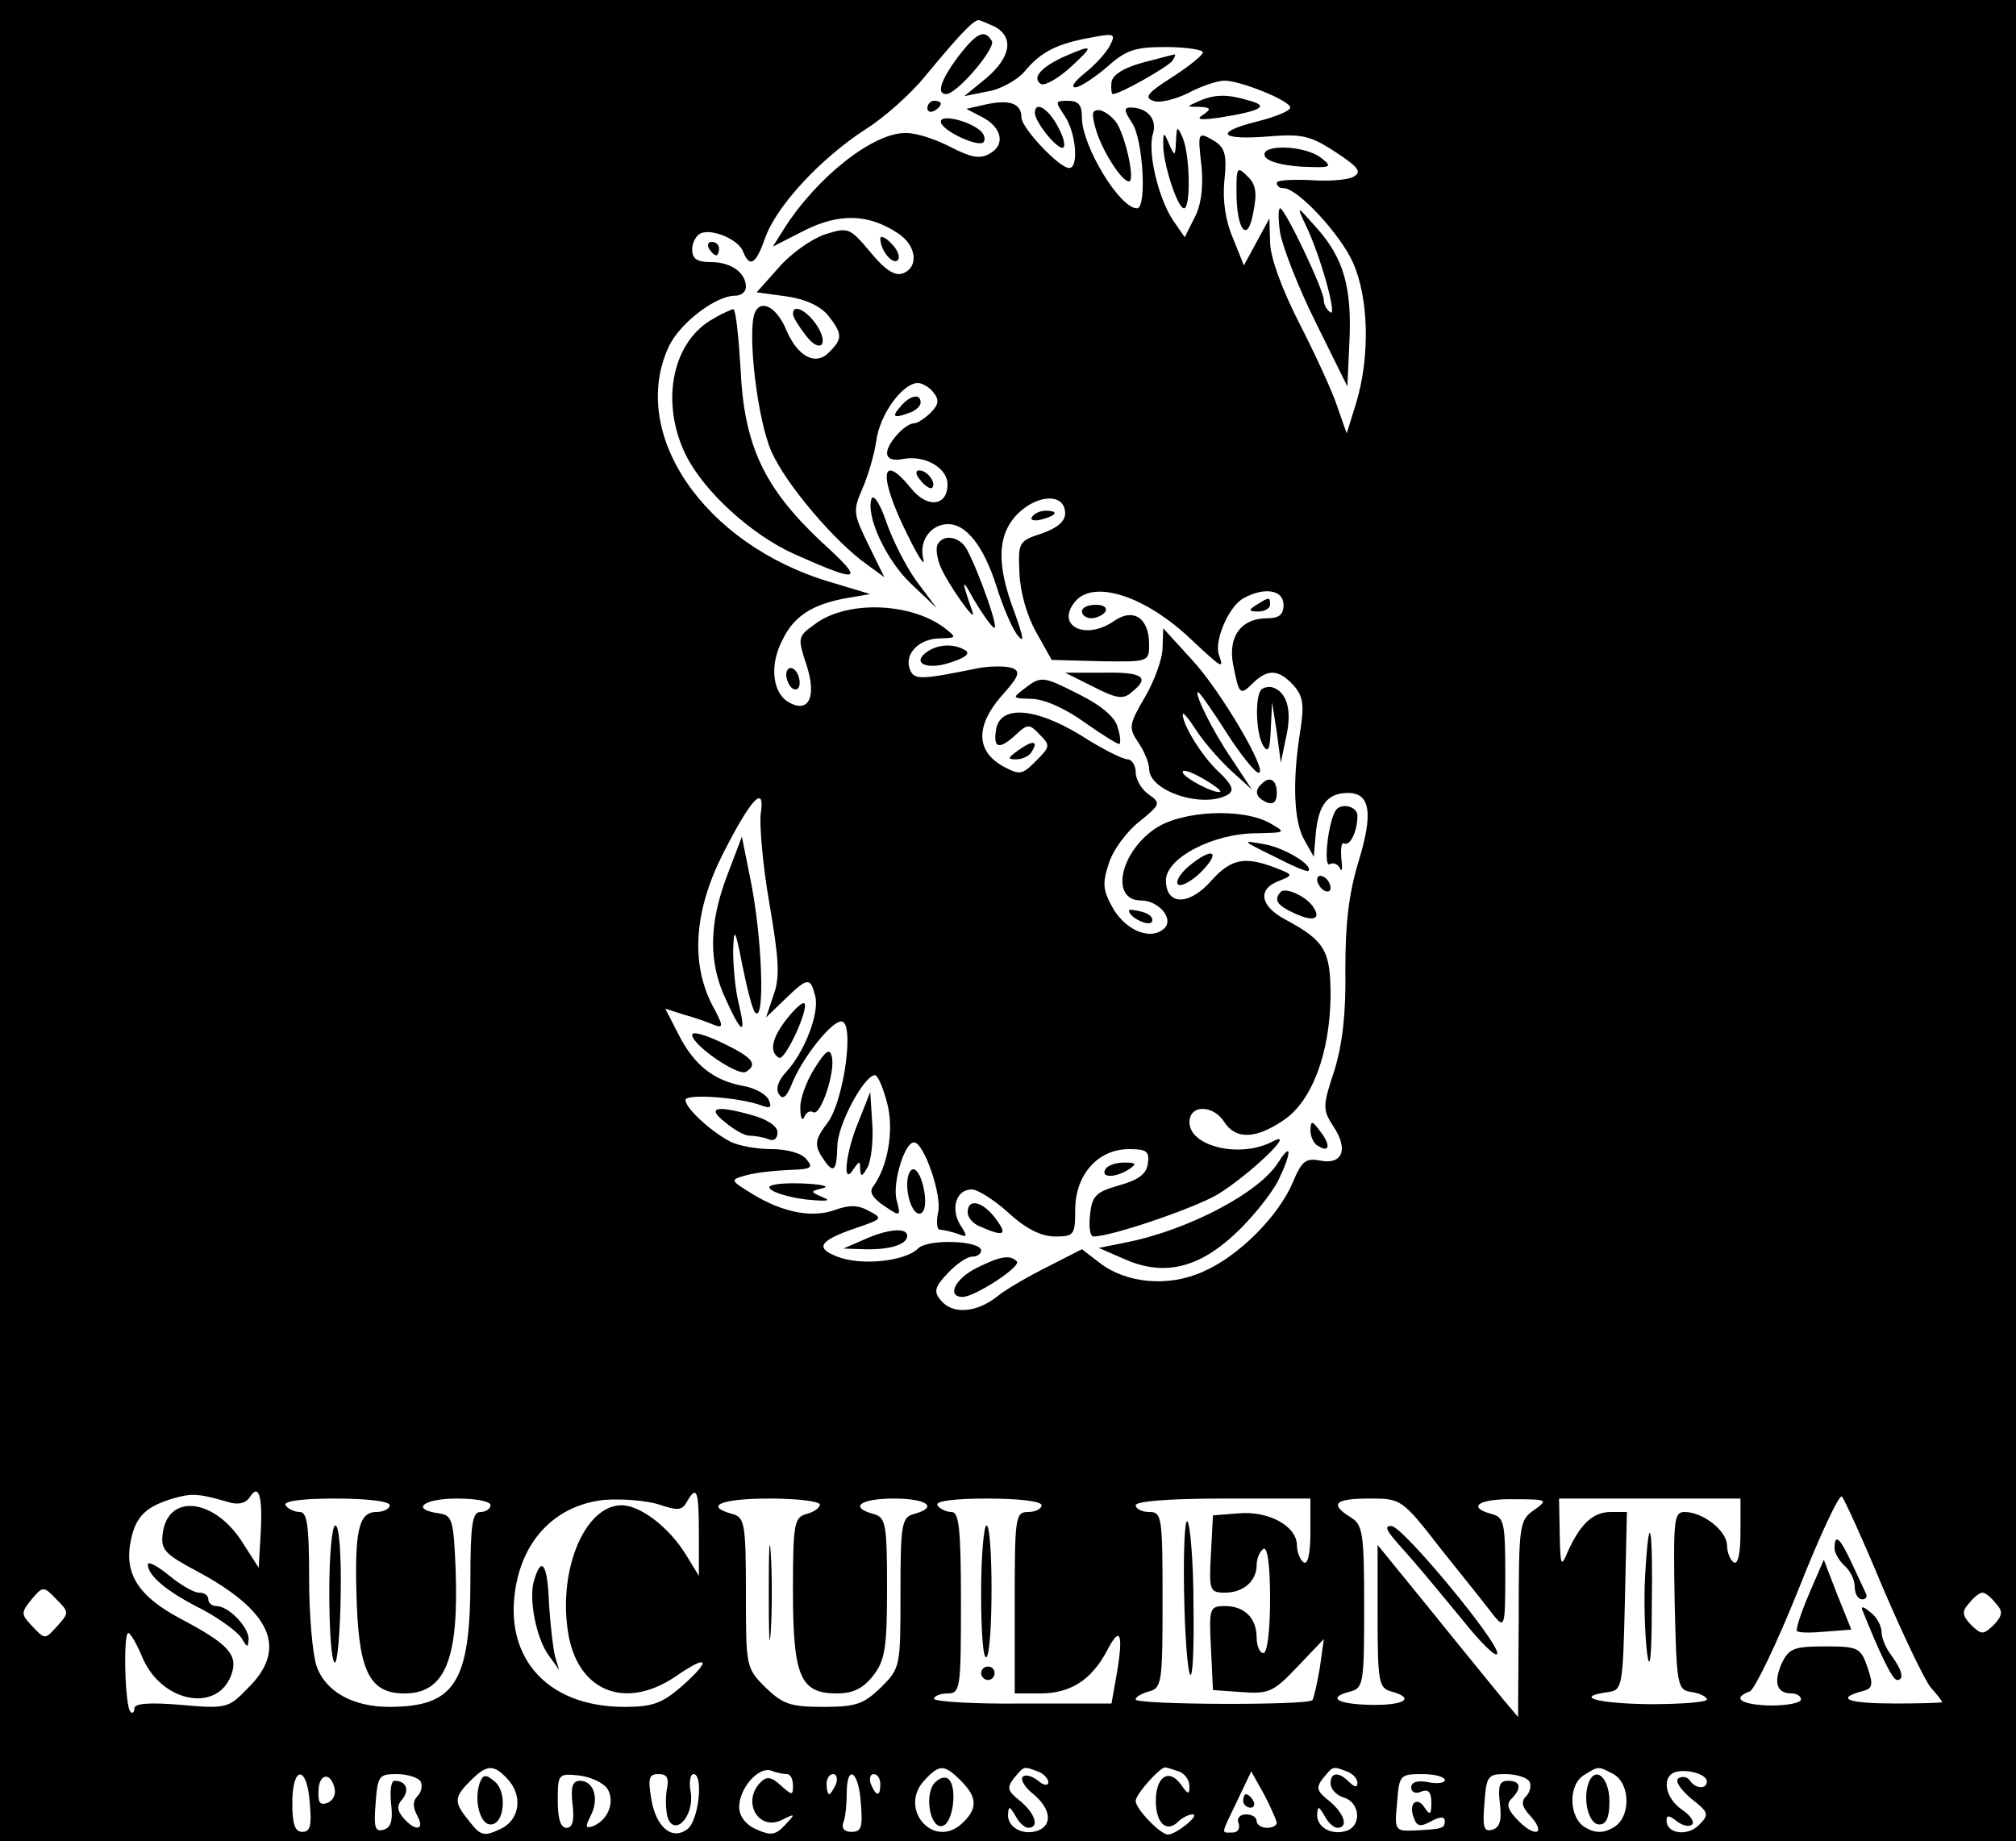 <?xml version="1.0" standalone="no"?>
<!DOCTYPE svg PUBLIC "-//W3C//DTD SVG 20010904//EN"
 "http://www.w3.org/TR/2001/REC-SVG-20010904/DTD/svg10.dtd">
<svg version="1.0" xmlns="http://www.w3.org/2000/svg"
 width="300pt" height="274pt" viewBox="0 0 300 274"
 preserveAspectRatio="xMidYMid meet">
<g transform="translate(0,274) scale(0.1,-0.1)"
fill="#000000" stroke="none">
<path d="M0 1370 l0 -1370 1500 0 1500 0 0 1370 0 1370 -1500 0 -1500 0 0
-1370z m1481 1330 c28 -16 23 -45 -13 -76 l-33 -27 35 7 c19 3 44 17 55 30 24
29 48 41 98 50 36 7 38 6 28 -13 -6 -11 -23 -29 -37 -40 -15 -12 -21 -21 -14
-21 7 0 28 14 47 30 29 26 42 30 88 30 30 0 55 -4 55 -8 0 -4 -21 -21 -46 -37
-36 -23 -42 -30 -28 -35 9 -4 33 2 53 12 19 10 43 18 53 18 24 0 98 -30 98
-40 0 -5 -22 -14 -50 -21 -64 -16 -55 -28 18 -22 50 4 62 1 99 -23 35 -23 40
-30 27 -37 -8 -5 -38 -7 -65 -5 -27 1 -49 0 -49 -4 0 -5 4 -8 10 -8 21 0 84
-68 103 -110 24 -53 26 -141 5 -210 l-14 -45 -14 40 c-7 22 -33 78 -57 125
-26 51 -43 98 -43 120 l-1 35 -19 -35 -19 -35 -16 40 c-11 25 -16 56 -13 86 4
37 1 48 -13 58 -27 16 -27 16 -21 -37 3 -32 -1 -59 -11 -77 l-14 -28 -18 26
c-22 34 -38 103 -29 129 6 21 -9 38 -34 38 -10 0 -9 -5 2 -22 17 -23 23 -128
8 -128 -26 0 -82 93 -82 135 0 19 -5 25 -21 25 -19 0 -19 -1 -5 -22 17 -24 22
-78 7 -78 -15 0 -71 60 -71 75 0 21 -17 27 -51 20 l-31 -7 23 -12 c30 -15 36
-42 11 -55 -14 -8 -28 -5 -57 10 -21 11 -50 21 -66 21 -48 2 -133 -65 -182
-142 l-17 -27 47 24 c52 26 95 25 139 -4 28 -18 32 -51 7 -60 -11 -4 -26 5
-48 32 -31 37 -33 37 -68 26 -20 -7 -51 -29 -68 -49 l-33 -37 44 -6 c28 -4 50
-14 62 -28 22 -28 22 -35 2 -55 -20 -21 -47 -7 -64 33 -14 34 -38 47 -47 25
-11 -30 4 -159 25 -206 21 -48 94 -134 142 -168 l26 -19 -24 49 c-22 45 -23
50 -9 82 8 18 18 51 21 72 5 39 39 86 62 86 6 0 17 -6 23 -14 9 -11 8 -18 -4
-30 -9 -9 -20 -16 -25 -16 -13 0 -40 -30 -40 -44 0 -9 9 -12 24 -9 32 6 66
-13 66 -38 0 -32 -30 -36 -54 -6 -46 57 -49 18 -6 -68 16 -33 27 -50 24 -37
-7 27 11 52 37 52 27 0 53 -33 72 -93 9 -29 23 -62 31 -72 11 -14 9 -4 -4 33
-28 73 -26 117 5 148 30 29 70 30 70 0 0 -12 -12 -22 -35 -30 -34 -11 -35 -13
-33 -58 1 -29 11 -64 25 -89 l23 -41 73 -2 c71 -1 72 -1 72 25 0 39 -23 55
-52 35 -43 -30 -88 -7 -58 29 28 33 105 8 173 -57 45 -42 49 -45 41 -23 -8 21
15 74 37 85 31 17 59 12 59 -10 0 -15 -7 -20 -24 -20 -39 0 -59 -27 -51 -69 9
-45 10 -47 30 -27 22 21 38 20 60 -4 14 -16 16 -28 10 -67 -12 -74 -10 -136 6
-163 l14 -25 3 35 c4 43 18 60 48 60 33 0 38 -30 15 -104 -14 -47 -19 -90 -19
-158 1 -65 -4 -110 -16 -150 -18 -54 -18 -59 -2 -84 23 -34 14 -58 -20 -51
-21 4 -27 -1 -40 -32 -21 -50 -80 -110 -133 -133 -52 -24 -115 -18 -155 13
l-26 20 -51 -26 c-28 -14 -63 -34 -76 -45 -31 -24 -66 -26 -83 -5 -11 13 -9
20 10 40 13 14 29 25 37 25 7 0 13 4 13 9 0 15 -79 18 -94 3 -19 -19 -85 -26
-120 -12 -34 13 -27 24 29 43 38 13 39 14 18 25 -16 9 -29 9 -49 2 -34 -13
-78 -5 -124 23 -34 21 -34 21 -10 28 14 4 42 7 64 8 33 1 37 3 26 16 -7 9 -29
15 -52 15 -22 0 -49 5 -61 11 -29 15 -67 50 -67 62 0 10 81 4 113 -8 13 -5 16
-3 11 8 -3 8 -20 18 -38 21 -44 8 -73 31 -96 76 l-20 39 28 -9 c15 -4 35 -11
44 -15 15 -6 15 -2 -3 31 -31 62 -26 138 16 222 42 83 64 107 57 61 -2 -17 3
-77 13 -134 14 -82 16 -109 6 -136 l-11 -33 28 27 c34 33 38 33 45 5 7 -25
-16 -84 -43 -113 -12 -13 -16 -25 -11 -33 6 -10 12 -4 21 19 16 37 57 89 72
89 20 0 4 -117 -20 -150 -19 -25 -20 -33 -10 -50 18 -28 23 -25 24 14 0 32 40
106 56 106 4 0 12 -18 18 -41 11 -40 1 -96 -21 -125 -6 -8 0 -17 16 -28 25
-17 26 -17 19 9 -6 25 12 85 26 85 15 0 42 -79 36 -104 -3 -14 -2 -26 3 -26 5
0 17 -3 26 -6 15 -6 15 -4 4 13 -15 25 -6 53 17 53 9 0 34 -16 55 -35 26 -24
49 -35 69 -35 28 0 30 2 30 40 0 52 34 90 80 90 26 0 31 -3 28 -22 -2 -15 -14
-24 -43 -32 -35 -10 -40 -16 -43 -44 -2 -17 0 -32 5 -32 27 0 147 41 184 62
48 29 122 100 82 79 -48 -25 -123 -7 -123 29 0 27 36 26 52 0 17 -26 47 -25
88 3 42 28 69 99 70 185 0 67 -8 82 -68 114 -37 20 -41 45 -9 57 22 9 22 9 -6
20 -45 17 -65 13 -94 -19 -33 -38 -68 -38 -68 0 0 33 70 70 135 70 44 1 44 1
20 15 -41 23 -131 19 -171 -8 -53 -36 -67 -107 -21 -107 26 0 49 -27 35 -41
-19 -19 -56 -5 -76 28 -16 28 -17 38 -7 68 6 20 27 48 45 62 32 26 33 28 14
41 -10 7 -19 22 -19 33 0 10 -6 19 -12 19 -7 0 -39 16 -70 36 -69 42 -121 45
-126 7 -4 -27 5 -29 30 -6 17 16 20 16 35 0 16 -16 16 -18 -5 -39 -21 -21 -24
-22 -50 -8 -40 23 -40 60 -2 104 27 30 29 37 16 42 -9 3 -31 3 -49 0 -88 -18
-97 -18 -103 -2 -9 23 14 46 45 46 25 1 25 1 6 16 -51 38 -147 41 -194 4 -24
-17 -24 -20 -11 -59 16 -49 3 -74 -28 -55 -23 15 -27 56 -7 93 17 35 45 52 95
61 l35 6 -60 18 c-188 56 -301 222 -239 352 17 34 69 74 98 74 9 0 16 6 16 13
0 21 -22 37 -52 37 -21 0 -28 5 -28 19 0 10 6 21 13 24 18 7 57 -10 63 -28 10
-24 19 -18 33 22 17 47 82 117 148 160 29 18 69 54 90 80 47 57 71 83 79 83 3
0 14 -5 25 -10z m-1142 -2195 c15 -5 26 -2 32 6 14 23 20 3 17 -51 l-3 -53
-25 39 c-42 65 -111 72 -118 11 -3 -23 4 -30 49 -54 113 -60 138 -116 78 -175
-29 -30 -32 -31 -100 -25 -47 4 -69 2 -69 -5 0 -6 -3 -9 -6 -5 -8 7 -11 117
-3 117 3 0 13 -17 22 -39 30 -66 113 -80 132 -21 9 28 -6 44 -76 81 -64 34
-85 68 -74 118 7 34 22 49 62 61 28 8 37 8 82 -5z m701 -47 l0 -63 -19 31
c-25 41 -68 74 -96 74 -54 0 -94 -94 -80 -187 13 -89 84 -119 160 -68 49 34
55 26 10 -14 -30 -26 -44 -31 -86 -31 -119 0 -185 79 -159 191 16 67 64 110
129 117 27 2 64 -1 82 -7 27 -9 34 -9 41 4 15 26 18 17 18 -47z m1762 -81 c30
-70 62 -137 71 -148 9 -10 17 -20 17 -22 0 -1 -32 -2 -70 -2 -68 0 -90 7 -50
18 17 4 18 9 9 36 -10 29 -14 31 -63 31 -47 0 -54 -3 -65 -26 -12 -28 -7 -44
15 -44 8 0 14 -4 14 -9 0 -5 -20 -9 -45 -9 -44 1 -59 11 -31 21 7 3 40 71 72
151 32 81 61 143 65 139 4 -5 32 -66 61 -136z m-2222 123 c0 -5 -9 -10 -20
-10 -27 0 -33 -30 -29 -139 4 -101 21 -131 71 -131 60 0 81 50 76 185 -3 74
-5 80 -25 83 -43 6 -23 22 27 22 28 0 50 -4 50 -10 0 -5 -7 -10 -15 -10 -12 0
-15 -18 -15 -100 0 -154 -23 -190 -121 -190 -54 0 -95 23 -108 61 -6 18 -11
76 -11 130 0 80 -3 99 -14 99 -8 0 -18 5 -21 10 -4 6 23 10 74 10 47 0 81 -4
81 -10z m640 1 c0 -5 -9 -11 -20 -14 -18 -5 -20 -14 -20 -114 0 -128 11 -153
65 -153 24 0 39 7 54 26 18 23 21 41 21 131 0 96 -2 105 -20 110 -37 10 -20
23 30 23 50 0 67 -13 30 -23 -18 -5 -20 -14 -20 -117 0 -110 0 -112 -29 -141
-26 -25 -37 -29 -86 -29 -49 0 -60 4 -86 29 -29 29 -29 31 -29 141 0 103 -2
112 -20 117 -44 12 -16 23 55 23 41 0 75 -4 75 -9z m330 -1 c0 -5 -9 -10 -20
-10 -19 0 -20 -7 -20 -135 l0 -135 38 0 c45 0 76 20 99 63 20 39 25 27 15 -33
l-8 -45 -132 0 c-72 -1 -132 3 -132 7 0 4 9 8 20 8 19 0 20 7 20 135 0 111 -3
135 -14 135 -8 0 -18 5 -21 10 -4 6 23 10 74 10 47 0 81 -4 81 -10z m400 -41
c0 -31 -4 -48 -10 -44 -5 3 -10 15 -10 25 0 29 -42 52 -87 48 l-38 -3 -3 -57
c-3 -55 -2 -58 21 -58 27 0 47 17 47 41 0 10 5 21 10 24 6 4 10 -23 10 -74 0
-47 -4 -81 -10 -81 -5 0 -10 10 -10 23 0 29 -18 47 -47 47 -23 0 -24 -3 -21
-62 l3 -63 43 -3 c40 -3 47 0 83 38 l39 41 -6 -43 c-4 -24 -9 -45 -11 -48 -7
-8 -263 -7 -263 1 0 4 9 9 20 12 19 5 20 14 20 136 0 124 -1 131 -20 131 -11
0 -20 5 -20 10 0 6 50 10 130 10 l130 0 0 -51z m195 -25 c33 -41 68 -85 77
-97 17 -21 18 -19 18 61 0 76 -2 84 -20 89 -38 10 -20 23 33 22 50 0 51 -1 30
-16 -22 -15 -23 -22 -23 -162 l-1 -146 -22 26 c-12 15 -59 72 -104 128 l-83
102 0 -106 c0 -98 2 -107 20 -112 37 -10 20 -21 -30 -20 -51 1 -66 11 -30 20
19 5 20 14 20 126 0 110 -2 122 -20 133 -32 20 -24 28 28 28 47 0 48 0 107
-76z m445 25 c0 -31 -4 -48 -10 -44 -5 3 -10 15 -10 25 0 22 -36 50 -63 50
-16 0 -17 -10 -15 -132 3 -129 4 -133 26 -136 12 -2 22 -7 22 -11 0 -4 -38 -7
-85 -7 -79 1 -114 11 -62 18 21 3 22 7 25 136 l3 132 -24 0 c-26 0 -45 -17
-64 -59 -10 -24 -11 -22 -12 27 l-1 52 135 0 135 0 0 -51z m-2505 -139 c-18
-20 -18 -20 -37 0 -17 18 -17 20 -1 40 17 20 18 20 37 0 19 -19 19 -20 1 -40z
m2885 34 c11 -12 10 -18 -3 -32 -16 -15 -18 -15 -34 0 -13 14 -14 20 -3 32 7
9 16 16 20 16 4 0 13 -7 20 -16z m-2216 -260 c25 -25 20 -63 -10 -76 -23 -11
-29 -10 -45 11 -24 29 -24 36 1 61 24 24 34 25 54 4z m417 6 c5 0 9 -7 9 -17
0 -15 -1 -15 -18 0 -14 13 -21 14 -30 5 -29 -29 -3 -74 32 -56 20 10 20 9 4
-8 -14 -15 -21 -16 -43 -6 -16 7 -25 20 -25 33 0 28 29 61 48 54 7 -3 18 -5
23 -5z m259 -10 c25 -25 25 -42 1 -64 -42 -38 -94 22 -56 64 23 25 30 25 55 0z
m114 14 c9 -3 16 -11 16 -16 0 -6 -7 -5 -15 2 -9 7 -19 10 -23 6 -4 -4 3 -16
16 -26 25 -21 29 -45 7 -54 -22 -8 -45 4 -45 23 1 14 2 14 11 -1 5 -10 14 -18
19 -18 17 0 11 21 -12 40 -19 15 -20 20 -9 34 15 18 14 18 35 10z m210 0 c9
-3 16 -13 16 -22 0 -13 -2 -13 -13 3 -18 24 -37 11 -37 -25 0 -33 16 -48 33
-31 6 6 16 11 22 11 11 -1 -25 -30 -37 -30 -11 0 -48 38 -48 50 0 10 36 50 44
50 2 0 11 -3 20 -6z m250 0 c9 -3 16 -11 16 -17 0 -7 -4 -7 -12 1 -16 16 -28
15 -28 -2 0 -8 9 -18 20 -21 23 -7 27 -40 5 -49 -22 -8 -45 4 -45 23 1 14 2
14 11 -1 5 -10 14 -18 19 -18 17 0 11 21 -12 40 -19 15 -20 20 -9 34 15 18 14
18 35 10z m397 -4 c26 -15 26 -66 -1 -80 -14 -8 -26 -8 -40 0 -26 14 -27 65
-2 79 21 13 20 13 43 1z m139 -11 c0 -12 -17 -11 -25 1 -4 6 -11 7 -17 4 -6
-4 2 -16 18 -30 27 -21 28 -24 12 -40 -17 -17 -48 -13 -48 7 0 8 4 8 15 -1 9
-7 19 -9 23 -5 4 4 -3 14 -15 22 -25 17 -31 49 -10 56 17 5 47 -3 47 -14z
m-2079 -32 c3 -33 1 -43 -11 -43 -11 0 -15 11 -15 43 0 56 22 57 26 0z m37 21
c2 -9 -3 -18 -11 -21 -11 -4 -14 1 -13 19 1 26 19 27 24 2z m128 11 c3 -6 1
-16 -4 -21 -8 -8 -8 -17 -1 -30 12 -22 -3 -24 -21 -3 -9 11 -10 18 -1 28 11
14 5 27 -12 27 -5 0 -7 -15 -5 -34 3 -25 0 -36 -12 -39 -12 -3 -14 4 -11 40 3
40 5 43 31 43 16 0 32 -5 36 -11z m278 -11 c12 -20 0 -48 -23 -56 -10 -3 -10
0 -2 16 13 25 5 52 -16 52 -11 0 -14 -9 -11 -35 3 -24 0 -35 -9 -35 -9 0 -13
14 -13 41 0 39 1 40 31 37 18 -2 37 -11 43 -20z m88 -3 c-2 -13 -1 -32 2 -41
11 -27 39 4 34 38 -3 15 -1 28 4 28 15 0 8 -67 -8 -81 -23 -19 -48 1 -55 45
-5 30 -3 36 11 36 13 0 16 -6 12 -25z m252 10 c-4 -8 -8 -15 -10 -15 -2 0 -4
7 -4 15 0 8 4 15 10 15 5 0 7 -7 4 -15z m37 -28 c3 -36 1 -43 -14 -43 -11 0
-15 6 -12 14 3 7 5 27 5 43 0 45 18 34 21 -14z m29 28 c0 -19 -6 -19 -14 0 -3
8 -1 15 4 15 6 0 10 -7 10 -15z m590 -57 c0 -5 -7 -8 -15 -8 -8 0 -15 5 -15
10 0 6 -7 10 -16 10 -9 0 -14 -6 -11 -13 3 -8 -1 -14 -9 -14 -17 0 -18 -5 7
47 l21 44 19 -34 c10 -19 18 -38 19 -42z m250 63 c0 -4 -11 -6 -25 -3 -16 3
-25 0 -25 -8 0 -7 7 -10 15 -6 11 4 15 -1 15 -17 0 -17 -2 -19 -10 -7 -11 18
-25 6 -16 -15 4 -13 10 -14 26 -5 13 7 20 7 20 0 0 -11 -4 -12 -47 -14 -27 -1
-28 1 -24 41 3 41 4 43 37 43 19 0 34 -4 34 -9z m126 -2 c3 -6 1 -16 -5 -22
-8 -8 -6 -16 6 -29 24 -26 9 -34 -17 -8 -16 16 -19 25 -11 33 16 16 14 27 -5
27 -13 0 -15 -8 -12 -34 3 -25 0 -36 -12 -39 -12 -3 -14 4 -11 40 3 40 5 43
31 43 16 0 32 -5 36 -11z"/>
<path d="M1426 2656 c-26 -35 -33 -56 -18 -56 16 0 74 68 68 79 -11 18 -22 13
-50 -23z"/>
<path d="M1584 2656 c-35 -16 -49 -32 -35 -41 6 -3 25 8 43 24 37 34 36 36 -8
17z"/>
<path d="M1701 2647 c-29 -8 -45 -18 -47 -29 -1 -10 0 -18 2 -18 11 0 83 41
89 50 3 5 5 10 3 9 -2 0 -23 -6 -47 -12z"/>
<path d="M1785 2590 c-20 -9 -20 -9 0 -9 17 -1 18 -3 5 -12 -11 -7 -4 -8 25
-4 62 10 74 17 45 25 -33 10 -51 10 -75 0z"/>
<path d="M1380 2579 c0 -5 5 -7 10 -4 6 3 10 8 10 11 0 2 -4 4 -10 4 -5 0 -10
-5 -10 -11z"/>
<path d="M1540 2572 c0 -13 31 -52 41 -52 5 0 3 14 -6 30 -14 28 -35 41 -35
22z"/>
<path d="M1630 2550 c9 -33 39 -80 50 -80 9 0 -3 59 -17 85 -6 10 -18 19 -26
21 -12 1 -13 -4 -7 -26z"/>
<path d="M1400 2559 c0 -13 58 -40 64 -30 3 5 0 13 -7 18 -18 14 -57 23 -57
12z"/>
<path d="M1750 2530 c-1 -23 -2 -23 -10 -5 -8 19 -9 19 -9 1 -1 -27 21 -96 31
-96 10 0 9 79 -2 105 -8 18 -9 18 -10 -5z"/>
<path d="M1882 2508 c3 -8 25 -14 54 -16 45 -2 48 -1 30 13 -24 19 -90 21 -84
3z"/>
<path d="M1840 2455 c0 -59 17 -78 25 -31 6 29 4 42 -9 54 -15 15 -16 13 -16
-23z"/>
<path d="M1905 2393 c4 -21 27 -81 53 -133 l47 -95 3 65 c4 81 -8 125 -48 170
-31 35 -31 35 -17 5 22 -45 47 -136 37 -130 -6 4 -10 12 -10 18 0 16 -58 137
-65 137 -3 0 -3 -17 0 -37z"/>
<path d="M1310 2385 c0 -18 19 -40 26 -32 4 4 0 15 -9 24 -9 10 -17 13 -17 8z"/>
<path d="M1055 2370 c3 -5 8 -10 11 -10 2 0 4 5 4 10 0 6 -5 10 -11 10 -5 0
-7 -4 -4 -10z"/>
<path d="M1062 2266 c-61 -33 -80 -123 -42 -202 27 -55 98 -120 163 -149 99
-44 105 -41 39 19 -85 80 -115 143 -120 258 -3 48 -7 88 -11 88 -3 -1 -16 -6
-29 -14z"/>
<path d="M1180 2273 c0 -5 9 -19 19 -32 22 -29 36 -13 15 17 -15 21 -34 30
-34 15z"/>
<path d="M1340 2135 c-14 -16 -10 -18 14 -9 9 3 16 10 16 15 0 14 -16 11 -30
-6z"/>
<path d="M1370 2025 c7 -9 15 -13 17 -11 7 7 -7 26 -19 26 -6 0 -6 -6 2 -15z"/>
<path d="M1297 1998 c-9 -25 21 -91 59 -127 l38 -36 -30 40 c-16 22 -36 62
-45 88 -9 27 -19 42 -22 35z"/>
<path d="M1536 1971 c-4 -5 3 -7 14 -4 23 6 26 13 6 13 -8 0 -17 -4 -20 -9z"/>
<path d="M1396 1931 c-4 -5 -2 -20 3 -33 11 -27 56 -90 48 -68 -17 49 -16 51
2 18 12 -20 25 -39 30 -42 9 -6 -21 80 -40 116 -10 19 -34 24 -43 9z"/>
<path d="M1870 1840 c-13 -8 -12 -10 3 -10 9 0 17 5 17 10 0 12 -1 12 -20 0z"/>
<path d="M1610 1830 c0 -5 6 -10 14 -10 8 0 18 5 21 10 3 6 -3 10 -14 10 -12
0 -21 -4 -21 -10z"/>
<path d="M1730 1776 c0 -16 -12 -49 -26 -73 -24 -41 -25 -46 -10 -68 9 -13 16
-31 16 -39 0 -34 82 -60 118 -38 9 6 5 15 -14 33 -25 23 -54 70 -54 86 0 4 8
-5 19 -22 10 -16 33 -43 51 -60 l33 -30 -31 47 c-28 41 -56 98 -49 98 2 0 21
-27 42 -60 21 -33 43 -60 48 -60 15 0 -56 122 -100 169 l-42 46 -1 -29z m86
-214 c-6 -5 -56 21 -56 29 0 5 13 0 29 -9 16 -9 28 -18 27 -20z"/>
<path d="M1381 1771 c-26 -17 -3 -29 33 -17 22 7 30 13 23 18 -16 10 -39 10
-56 -1z"/>
<path d="M1170 1736 c0 -8 5 -18 10 -21 6 -3 10 1 10 9 0 8 -4 18 -10 21 -5 3
-10 -1 -10 -9z"/>
<path d="M1627 1718 c35 -18 45 -19 57 -8 28 22 17 30 -41 29 l-58 0 42 -21z"/>
<path d="M1524 1715 c-18 -14 -18 -14 11 -15 18 0 50 -14 79 -35 27 -19 51
-34 52 -32 2 2 1 13 -3 25 -3 14 -24 32 -54 47 -57 29 -59 30 -85 10z"/>
<path d="M1877 1714 c-10 -11 -8 -67 3 -84 7 -11 10 -5 11 25 l2 40 7 -45 6
-45 8 39 c9 39 1 66 -20 73 -6 2 -13 0 -17 -3z"/>
<path d="M1516 1624 c-17 -12 -17 -14 -4 -14 9 0 20 5 23 11 11 17 2 18 -19 3z"/>
<path d="M1877 1573 c-11 -10 -8 -20 8 -27 10 -4 15 1 15 14 0 20 -11 26 -23
13z"/>
<path d="M1987 1533 c-11 -19 -18 -85 -8 -79 5 3 12 0 15 -6 3 -7 4 -1 2 14
-1 15 0 25 4 23 9 -5 20 18 20 41 0 15 -26 20 -33 7z"/>
<path d="M1082 1437 c-27 -71 -28 -129 -2 -184 24 -53 31 -55 19 -5 -5 20 -8
55 -8 77 1 36 3 34 14 -23 7 -34 15 -66 19 -69 15 -15 10 117 -8 202 l-12 60
-22 -58z"/>
<path d="M1895 1466 c27 -14 50 -24 52 -22 8 8 -36 35 -67 40 -33 6 -32 5 15
-18z"/>
<path d="M1769 1451 c-13 -11 -20 -23 -16 -27 4 -4 20 4 35 19 30 31 16 37
-19 8z"/>
<path d="M1960 1431 c0 -5 5 -13 10 -16 6 -3 10 -2 10 4 0 5 -4 13 -10 16 -5
3 -10 2 -10 -4z"/>
<path d="M1906 1413 c-11 -12 -6 -20 20 -32 28 -13 40 -9 29 8 -9 16 -41 31
-49 24z"/>
<path d="M1680 1385 c0 -10 29 -24 34 -17 3 6 -3 12 -14 15 -11 3 -20 4 -20 2z"/>
<path d="M1171 1224 c-22 -28 -27 -49 -12 -58 9 -6 45 73 38 81 -3 2 -14 -8
-26 -23z"/>
<path d="M1030 1200 c0 -15 68 -62 80 -55 18 11 11 21 -35 43 -25 12 -45 18
-45 12z"/>
<path d="M1212 1150 c-12 -19 -22 -46 -21 -60 0 -14 3 -19 6 -12 2 6 8 10 13
7 11 -7 33 59 28 82 -3 14 -9 10 -26 -17z"/>
<path d="M1278 1072 c-20 -47 -25 -99 -8 -72 9 13 10 13 10 0 1 -12 3 -11 11
3 5 9 9 39 7 65 l-3 47 -17 -43z"/>
<path d="M1079 1070 c13 -11 29 -20 36 -20 7 0 20 -2 28 -5 8 -4 14 0 14 10 0
9 -15 19 -36 25 -56 16 -70 12 -42 -10z"/>
<path d="M1950 1058 c0 -9 5 -20 11 -23 17 -11 20 0 4 21 -13 17 -14 17 -15 2z"/>
<path d="M1902 1010 c-28 -45 -135 -101 -227 -119 l-40 -8 39 -17 c57 -25 108
-14 163 37 25 23 54 59 65 80 20 41 21 60 0 27z"/>
<path d="M1645 1000 c-8 -13 15 -13 35 0 12 8 11 10 -7 10 -12 0 -25 -4 -28
-10z"/>
<path d="M1350 978 c0 -30 15 -54 24 -40 8 14 -3 62 -15 62 -5 0 -9 -10 -9
-22z"/>
<path d="M1146 971 c5 -6 29 -13 54 -16 30 -3 38 -2 25 3 -20 9 -20 9 0 14 11
3 -5 6 -34 7 -35 1 -51 -3 -45 -8z"/>
<path d="M1440 936 c0 -8 8 -17 18 -21 36 -16 42 -13 24 11 -19 26 -42 32 -42
10z"/>
<path d="M1285 895 l-30 -13 32 -1 c37 -1 63 7 63 20 0 13 -30 10 -65 -6z"/>
<path d="M1453 853 c-32 -16 -45 -43 -20 -43 19 1 88 46 80 53 -10 10 -24 8
-60 -10z"/>
<path d="M220 412 c0 -17 29 -41 81 -67 26 -14 52 -33 58 -42 9 -15 10 -16 11
-2 0 18 -30 49 -48 49 -7 0 -12 5 -12 10 0 6 -6 10 -14 10 -8 0 -28 12 -45 26
-17 14 -31 21 -31 16z"/>
<path d="M795 389 c-9 -27 3 -88 22 -113 l15 -21 -6 20 c-3 12 -7 47 -9 78 -2
59 -11 73 -22 36z"/>
<path d="M2730 436 c0 -7 7 -19 15 -26 8 -7 15 -21 15 -31 0 -11 5 -19 11 -19
5 0 8 3 6 8 -2 4 -11 24 -21 45 -18 39 -26 46 -26 23z"/>
<path d="M2692 368 c-12 -28 -20 -53 -18 -55 2 -3 21 -3 43 -1 l38 3 -21 52
-20 52 -22 -51z"/>
<path d="M2771 345 c26 -65 45 -105 52 -105 11 0 8 14 -8 36 -8 10 -15 26 -15
35 0 9 -7 23 -17 30 -9 8 -14 9 -12 4z"/>
<path d="M490 371 c0 -55 3 -102 8 -105 4 -2 8 42 9 100 1 59 -2 104 -8 104
-5 0 -9 -45 -9 -99z"/>
<path d="M1144 370 c0 -63 1 -89 3 -57 2 31 2 83 0 115 -2 31 -3 5 -3 -58z"/>
<path d="M1460 368 c0 -56 3 -98 8 -94 10 10 10 196 0 196 -4 0 -8 -46 -8
-102z"/>
<path d="M1460 250 c0 -5 5 -10 10 -10 6 0 10 5 10 10 0 6 -4 10 -10 10 -5 0
-10 -4 -10 -10z"/>
<path d="M1762 372 c1 -62 5 -117 9 -124 4 -6 6 41 5 105 0 63 -5 119 -9 123
-4 4 -6 -43 -5 -104z"/>
<path d="M2076 448 c10 -12 26 -29 34 -39 8 -9 37 -44 65 -78 27 -34 51 -58
53 -52 5 14 -140 189 -157 190 -10 1 -9 -5 5 -21z"/>
<path d="M2448 393 c-2 -38 0 -88 3 -113 4 -30 7 -7 7 68 2 123 -4 152 -10 45z"/>
<path d="M714 87 c-9 -25 0 -62 16 -62 21 0 25 49 6 64 -13 11 -17 11 -22 -2z"/>
<path d="M1390 86 c-15 -19 -5 -69 13 -63 15 4 22 56 9 69 -5 5 -14 3 -22 -6z"/>
<path d="M2364 87 c-9 -25 0 -62 16 -62 10 0 15 10 15 34 0 36 -21 54 -31 28z"/>
<path d="M1850 60 c0 -5 5 -10 11 -10 5 0 7 5 4 10 -3 6 -8 10 -11 10 -2 0 -4
-4 -4 -10z"/>
</g>
</svg>
